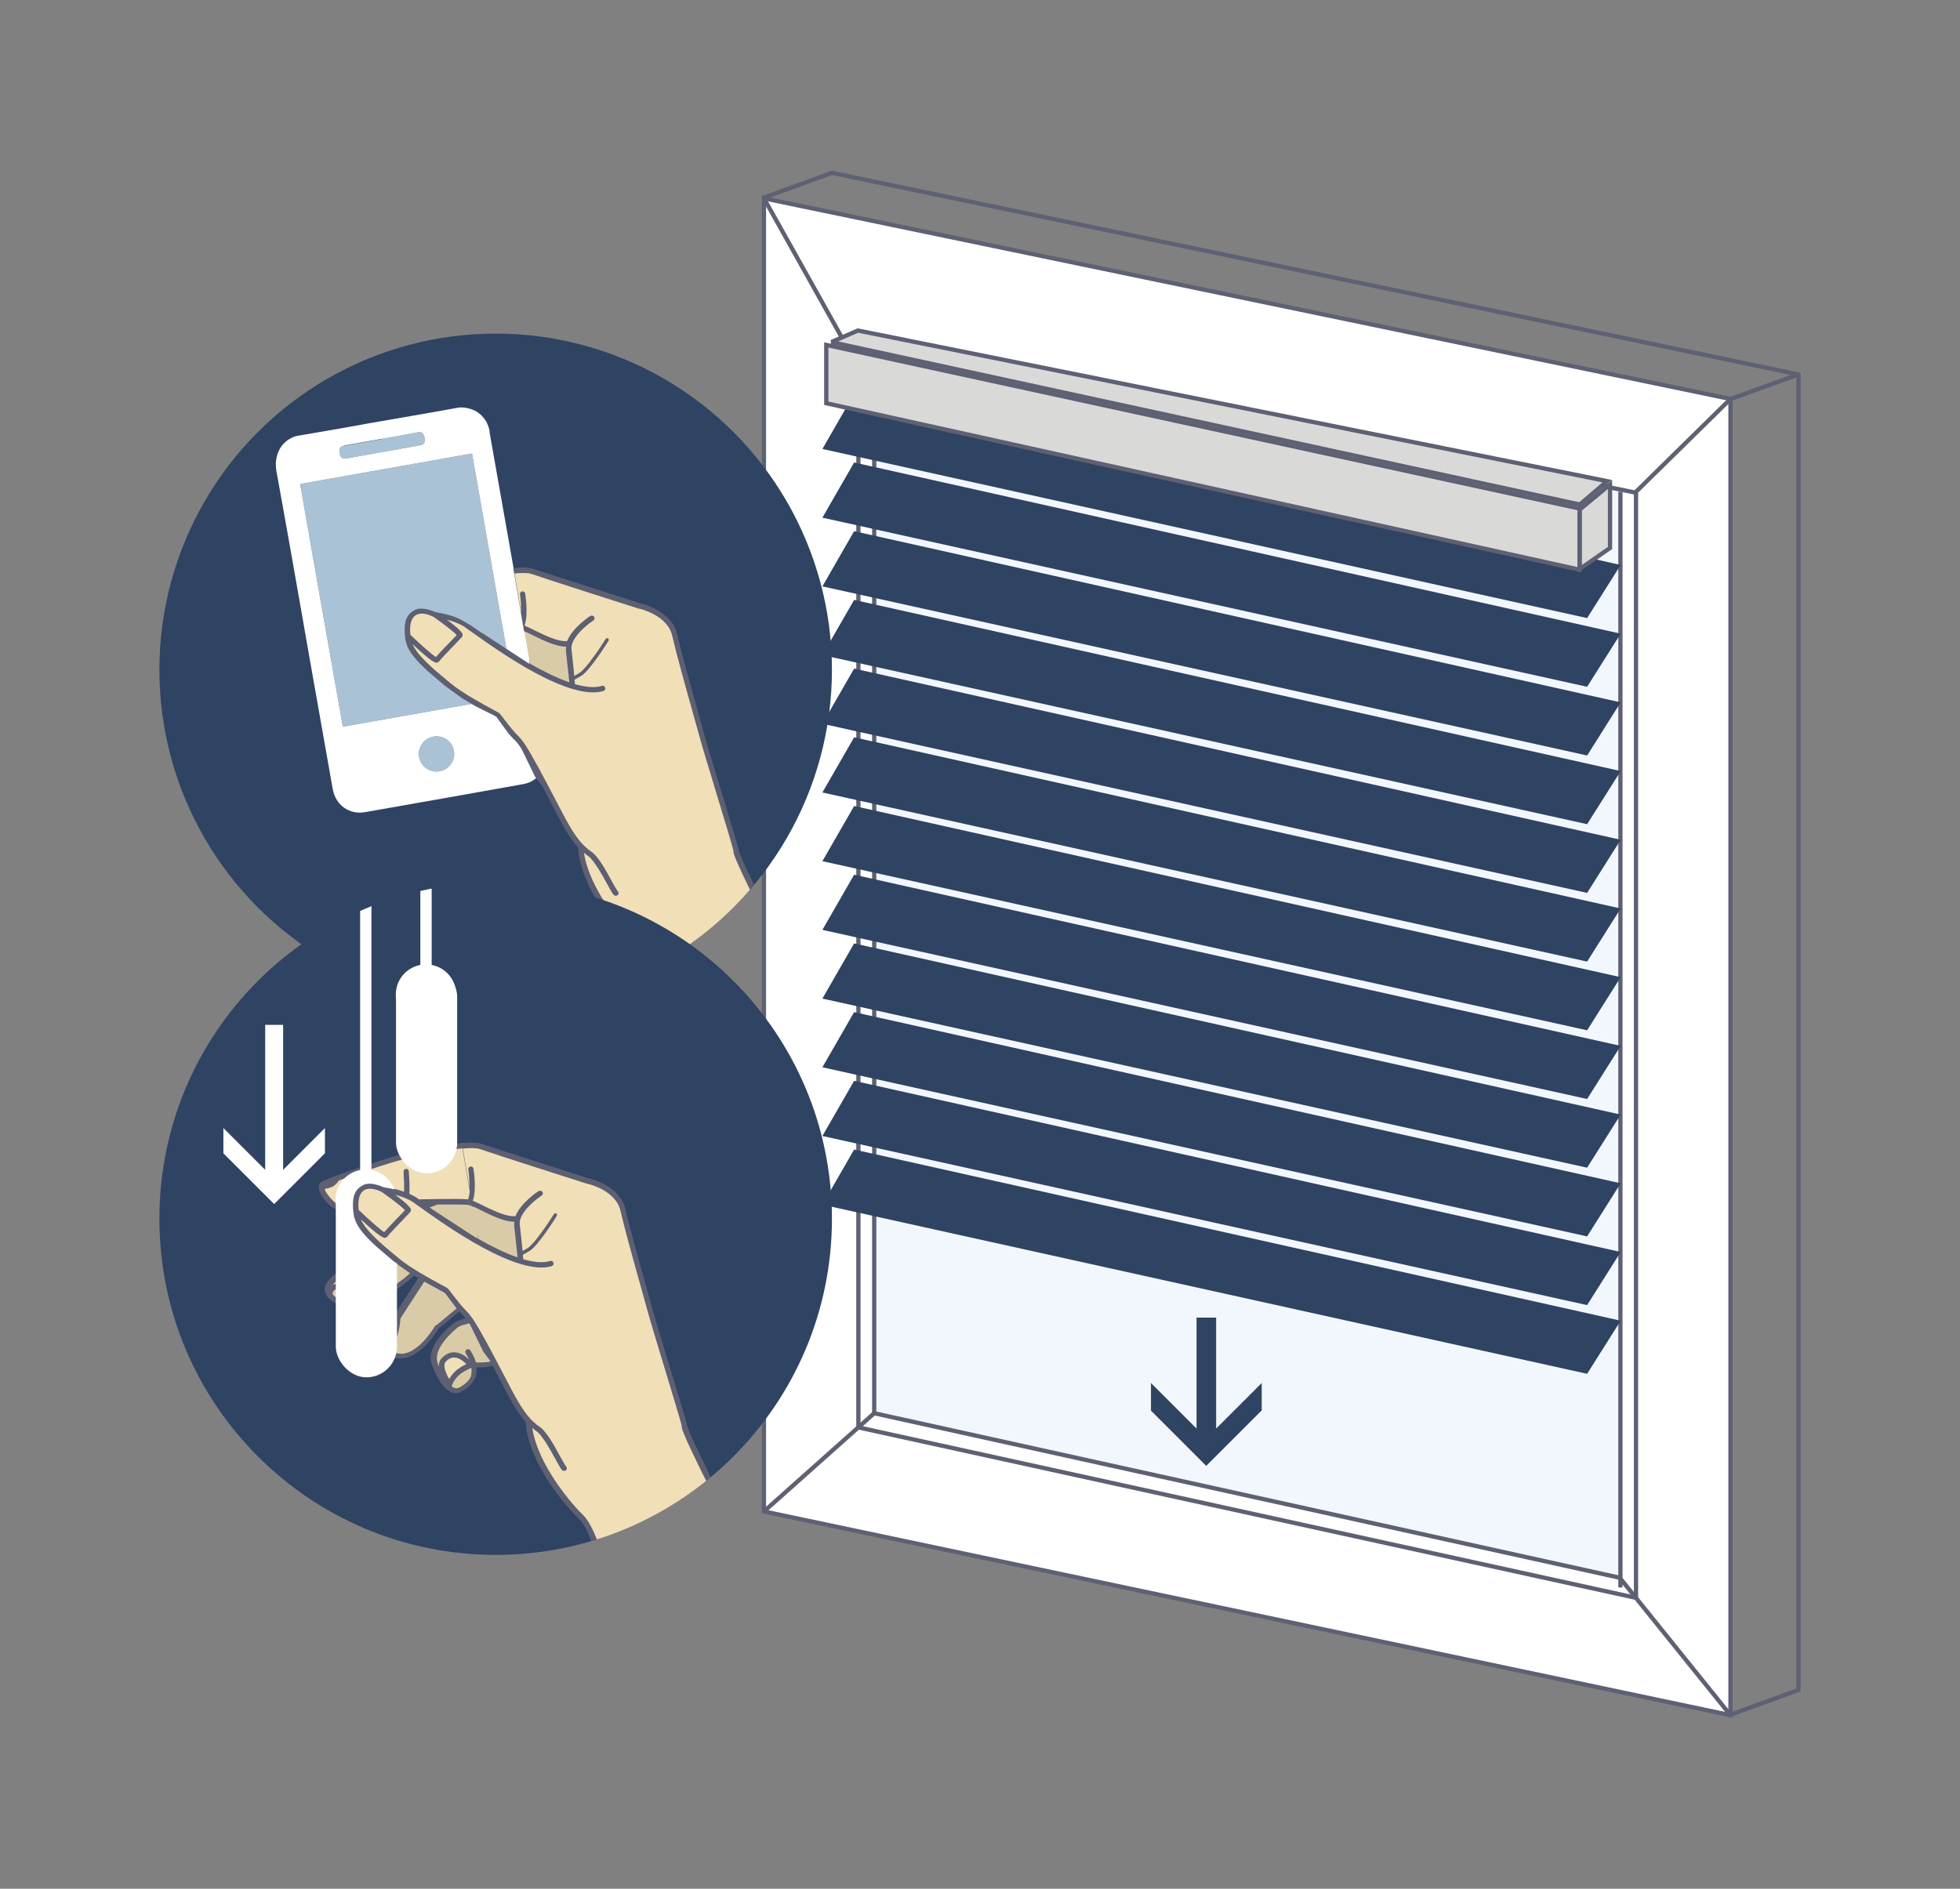 <?xml version="1.0" encoding="UTF-8"?><svg id="Layer_1" xmlns="http://www.w3.org/2000/svg" xmlns:xlink="http://www.w3.org/1999/xlink" viewBox="0 0 83 80"><rect x="0" y="0" width="83" height="80" fill="#808080" stroke="none"/><defs><clipPath id="clippath"><rect x="30.62" y="7.24" width="45.63" height="65.52" style="fill:none;"/></clipPath><clipPath id="clippath-1"><circle cx="20.99" cy="28.37" r="14.24" style="fill:#2f4363;"/></clipPath><clipPath id="clippath-2"><path d="M20.99,37.38h0c7.87,0,14.24,6.38,14.24,14.24h0c0,7.87-6.38,14.24-14.24,14.24h0c-7.87,0-14.24-6.38-14.24-14.24h0c0-7.87,6.38-14.24,14.24-14.24Z" style="fill:#2f4363;"/></clipPath></defs><g style="clip-path:url(#clippath);"><path d="M73.28,16.9l-40.93-8.5v55.62l40.93,8.63V16.9Z" style="fill:#fff; stroke:#5e6073; stroke-miterlimit:10; stroke-width:.18px;"/><path d="M37.02,38.18v21.68l31.58,6.97V20.75l-31.58-6.28v23.71Z" style="fill:#f1f7fc;"/><path d="M36.35,60.46l32.93,7.22" style="fill:none; stroke:#5e6073; stroke-miterlimit:10; stroke-width:.18px;"/><path d="M37.02,59.86l31.58,6.97" style="fill:none; stroke:#5e6073; stroke-miterlimit:10; stroke-width:.18px;"/><path d="M36.35,14.19v46.26" style="fill:none; stroke:#5e6073; stroke-miterlimit:10; stroke-width:.18px;"/><path d="M37.02,14.38v45.48" style="fill:none; stroke:#5e6073; stroke-miterlimit:10; stroke-width:.18px;"/><path d="M69.28,20.88v46.8" style="fill:none; stroke:#5e6073; stroke-miterlimit:10; stroke-width:.18px;"/><path d="M68.62,20.83v46.41" style="fill:none; stroke:#5e6073; stroke-miterlimit:10; stroke-width:.18px;"/><path d="M68.6,66.84l4.68,5.81" style="fill:none; stroke:#5e6073; stroke-linecap:round; stroke-linejoin:round; stroke-width:.18px;"/><path d="M37.02,59.86l-4.67,4.16" style="fill:none; stroke:#5e6073; stroke-miterlimit:10; stroke-width:.18px;"/><path d="M69.28,20.83l4-3.93" style="fill:none; stroke:#5e6073; stroke-linecap:round; stroke-linejoin:round; stroke-width:.18px;"/><path d="M32.35,8.4l3.3,5.9" style="fill:none; stroke:#5e6073; stroke-miterlimit:10; stroke-width:.18px;"/><path d="M32.35,8.37l2.88-1.05,40.93,8.54-2.88,1.04" style="fill:none; stroke:#5e6073; stroke-linecap:round; stroke-linejoin:round; stroke-width:.18px;"/><path d="M73.28,72.63l2.88-1.05V15.87" style="fill:none; stroke:#5e6073; stroke-linecap:round; stroke-linejoin:round; stroke-width:.18px;"/><path d="M36.35,14.19l32.93,6.68" style="fill:none; stroke:#5e6073; stroke-miterlimit:10; stroke-width:.18px;"/><path d="M53.43,59.75v-1.17l-1.93,1.93v-4.7h-.83v4.7l-1.93-1.93v1.17l2.34,2.34,2.34-2.34Z" style="fill:#2f4363;"/><path d="M34.84,51.03l32.37,7.16,1.42-2.25-32.46-7.25-1.34,2.33Z" style="fill:#2f4363;"/><path d="M34.84,48.12l32.37,7.16,1.42-2.25-32.46-7.25-1.34,2.33Z" style="fill:#2f4363;"/><path d="M34.84,45.21l32.37,7.16,1.42-2.25-32.46-7.25-1.34,2.33Z" style="fill:#2f4363;"/><path d="M34.84,42.3l32.37,7.16,1.42-2.25-32.46-7.25-1.34,2.33Z" style="fill:#2f4363;"/><path d="M34.84,39.39l32.37,7.16,1.42-2.25-32.46-7.25-1.34,2.33Z" style="fill:#2f4363;"/><path d="M34.84,36.48l32.37,7.16,1.42-2.25-32.46-7.25-1.34,2.33Z" style="fill:#2f4363;"/><path d="M34.84,33.57l32.37,7.16,1.42-2.25-32.46-7.25-1.34,2.33Z" style="fill:#2f4363;"/><path d="M34.84,30.66l32.37,7.16,1.42-2.25-32.46-7.25-1.34,2.33Z" style="fill:#2f4363;"/><path d="M34.84,27.75l32.37,7.16,1.42-2.25-32.46-7.25-1.34,2.33Z" style="fill:#2f4363;"/><path d="M34.84,24.84l32.37,7.16,1.42-2.25-32.46-7.25-1.34,2.33Z" style="fill:#2f4363;"/><path d="M34.84,21.93l32.37,7.16,1.42-2.25-32.46-7.25-1.34,2.33Z" style="fill:#2f4363;"/><path d="M34.84,19.02l32.37,7.16,1.42-2.25-32.46-7.25-1.34,2.33Z" style="fill:#2f4363;"/><path d="M34.99,17.08v-2.47l31.9,6.93v2.59l-31.9-7.05Z" style="fill:#d9d9d8; stroke:#5e6073; stroke-width:.18px;"/><path d="M35.2,14.49l1.13-.49,31.73,6.38-1.16.99-31.7-6.88Z" style="fill:#d9d9d8; stroke:#5e6073; stroke-width:.18px;"/><path d="M66.9,24.09v-2.51l1.28-1.06v2.69l-1.28.89Z" style="fill:#d9d9d8; stroke:#5e6073; stroke-width:.18px;"/></g><circle cx="20.99" cy="28.37" r="14.24" style="fill:#2f4363;"/><g style="clip-path:url(#clippath-1);"><path d="M19.99,19.21c.61,3.43,1.21,6.85,1.81,10.28l-7.28,1.29c-.61-3.43-1.21-6.85-1.81-10.28,2.42-.43,4.84-.86,7.28-1.29Z" style="fill:#aac2d5;"/><path d="M16.14,18.59c.52-.09,1.04-.18,1.56-.28.18-.04.25.09.28.23.04.18-.02.29-.18.32-1.05.19-2.09.37-3.14.56-.16.03-.25-.05-.28-.23-.03-.19.02-.29.19-.31.53-.09,1.06-.19,1.59-.28Z" style="fill:#aac2d5;"/><path d="M18.61,32.67c-.4.07-.79-.2-.86-.6-.08-.4.2-.8.61-.87.4-.07.79.19.86.6.08.4-.2.8-.61.87Z" style="fill:#aac2d5;"/><path d="M20.74,18.32c0-.05-.02-.1-.03-.16-.06-.24-.18-.43-.36-.6-.21-.19-.46-.27-.73-.3-.08,0-.12,0-.18,0l-.16.03-1.23.22-1.21.21-1.27.22-1.11.2-1.16.2-.7.12c-.07.01-.12.03-.17.05,0,0,0,0,0,0-.57.23-.84.81-.72,1.47.52,2.86,1.02,5.72,1.52,8.58.29,1.62.57,3.24.86,4.86.12.68.7,1.1,1.37.98,2.24-.39,4.48-.79,6.71-1.19.17-.03.34-.1.47-.2.42-.3.56-.73.47-1.24-.79-4.49-1.59-8.98-2.38-13.47ZM14.56,18.87c.53-.09,1.06-.19,1.59-.28s1.04-.18,1.55-.28c.18-.04.25.09.28.23.04.18-.02.29-.18.32-1.05.19-2.09.37-3.14.56-.16.03-.25-.05-.28-.23s.02-.29.19-.31ZM18.61,32.67c-.4.07-.79-.2-.86-.6-.08-.4.2-.8.61-.87.4-.07.79.19.86.6.08.4-.2.8-.61.87ZM21.8,29.49l-7.28,1.29c-.61-3.43-1.21-6.85-1.81-10.28l7.28-1.29,1.81,10.28Z" style="fill:#fff;"/><path d="M33.73,41.02c-.8-1.52-2.33-4.53-2.44-4.99-.07-.32-.4-1.37-.74-2.49-.29-.95-.59-1.94-.71-2.37-.08-.29-.2-.72-.34-1.23-.3-1.07-.67-2.39-.82-3.06-.22-1.01-1.47-1.31-1.58-1.33-.17-.05-4.01-1.29-4.53-1.46-.19-.06-.49-.06-.83-.03v.03s.45,2.65.45,2.65l.23.11v1.27l-1.99-1.3-.06-.03-.4-.28s-.46-.28-.62-.34c-.16-.07-.26-.1-.46-.15-.19-.05-.45-.09-.45-.09,0,0-.55-.27-.88-.09-.33.18-.45.45-.42.97l.02.23c.02.1.03.17.04.18.09.36.41.73.78,1.08l.16.15.68.58.74.54.2.12.37.22.88.44.51.7.15.17c.06.06.11.12.17.17.03.03.06.07.1.12l.14.2.58,1.19.32.42s.05.07.1.2c.08.15.15.29.22.42.18.34.33.63.44.84.28.52.51.86.74,1.12,0,0,0,.02,0,.03.12,1.71,1.69,3.54,2.23,4.04.43.4.76,1.61.76,1.63.01.05.06.08.11.08,0,0,.02,0,.03,0,.05-.01.08-.06.08-.1l5.83-.42s.05.05.09.05c.02,0,.04,0,.05-.01.06-.03.08-.1.05-.15Z" style="fill:#5d5f72;"/><path d="M17.54,26.11c.27-.27.78,0,.82.02.4.28.86.63.98.77-.06.06-.17.18-.28.29-.28.29-.5.52-.6.64-.17-.1-.66-.54-1.08-.94-.03-.26-.02-.6.15-.77Z" style="fill:#f1dfb8;"/><path d="M23.97,27.53s0-.09,0-.14c0,0,0,0-.01,0-.42,0-.99-.28-1.43-.5-.03-.02-.29-.14-.32-.15l.23,1.37c.56.32,1.14.61,1.67.79-.03-.3-.1-.91-.15-1.38Z" style="fill:#dacba8;"/><path d="M31.07,36.08c-.07-.31-.41-1.41-.73-2.47-.29-.96-.59-1.94-.71-2.38-.08-.29-.2-.72-.34-1.22-.3-1.07-.67-2.4-.82-3.07-.2-.9-1.4-1.16-1.41-1.16,0,0,0,0-.01,0-.04-.01-4.01-1.28-4.54-1.47-.15-.05-.42-.05-.72-.02l.28,1.67c0-.3-.02-.63-.05-.78-.01-.06.03-.12.09-.13.06-.01.12.03.13.09,0,.04.15.87-.03,1.36.11.04.24.11.41.19.42.21,1.04.51,1.4.46.22-.56.94-1.04.98-1.06.05-.03.12-.02.16.03.03.05.02.12-.03.16-.28.18-.98.75-.93,1.22.04.36.09.81.12,1.13l.22-.13c.28-.17.9-1.1,1.11-1.44.02-.03.07-.04.1-.02.03.02.04.07.02.1-.03.05-.79,1.27-1.16,1.49l-.28.16c0,.08.02.14.02.19.44.12.83.17,1.14.07.06-.02.12.02.14.08.02.06-.02.12-.08.14-1.46.43-4.42-1.68-5.53-2.47-.17-.12-.29-.2-.35-.25-.22-.14-.5-.24-.74-.3.64.48.66.59.66.63,0,.04,0,.07-.03.1-.03.04-.14.15-.34.36-.22.23-.58.6-.62.67-.02.03-.06.05-.1.06-.05,0-.18.02-1.03-.79.21.5.91,1.08,1.43,1.51.06.05.13.11.18.15.47.4,1.43.92,1.84,1.14.13.07.18.1.2.11.05.03.11.12.25.3.17.22.4.52.61.72.06.06.14.16.23.29,0,0,0,0,0,0,.34.51.85,1.49,1.28,2.31.18.34.33.63.44.84.48.88.76,1.18,1.12,1.43.28.19.62.8.86,1.25.1.18.21.37.24.41.05.04.06.11.02.16-.02.03-.06.04-.09.04-.02,0-.05,0-.07-.02-.06-.04-.12-.15-.3-.48-.22-.4-.56-1.01-.79-1.17-.07-.05-.13-.1-.19-.15.24,1.6,1.73,3.29,2.13,3.67.46.43.79,1.59.82,1.72l5.81-.42c-.23-.44-2.31-4.42-2.44-5.01Z" style="fill:#f1dfb8;"/></g><path d="M20.99,37.38h0c7.87,0,14.24,6.38,14.24,14.24h0c0,7.87-6.38,14.24-14.24,14.24h0c-7.87,0-14.24-6.38-14.24-14.24h0c0-7.87,6.38-14.24,14.24-14.24Z" style="fill:#2f4363;"/><g style="clip-path:url(#clippath-2);"><path d="M13.76,48.85v-1.07l-1.77,1.77v-6.14h-.76v6.14l-1.77-1.77v1.07l2.15,2.15,2.15-2.15Z" style="fill:#fff;"/><path d="M31.53,65.38c-.8-1.52-2.33-4.53-2.44-4.99-.07-.32-.4-1.37-.74-2.49-.29-.95-.59-1.94-.71-2.37-.08-.29-.2-.72-.34-1.23-.3-1.07-.67-2.39-.82-3.06-.22-1.01-1.47-1.31-1.58-1.33-.17-.05-4.01-1.29-4.53-1.46-.46-.16-1.56.06-2.43.24-.19.04-.37.08-.52.1-.82.15-3.42,1.08-3.75,1.23-.1.04-.16.12-.17.22-.01.07,0,.16.04.24,0,0,0,0,0,0,0,0,0,.01,0,.02.1.23.32.47.47.6.25.21.75.25.95.26.02.1.03.17.04.18.09.36.41.73.78,1.08l-.95.96c-.16.08-.96.47-1.07.93-.03.13,0,.26.08.38,0,0,0,0,0,0,0,0,0,0,0,.01,0,0,.41.52,1.14.52.29,0,.63-.08,1.01-.3.99-.58,1.41-.95,1.56-1.1.06.04.12.07.17.1-.23.36-1.03,1.6-1.12,1.74v.02c-.36.55-.51.93-.45,1.17,0,0,0,.02,0,.03.02.05.04.09.07.13.04.05.3.33.73.33.02,0,.03,0,.05,0,.52-.03,1.05-.45,1.58-1.27l.87-.72c.06.06.11.12.17.17.03.03.06.07.1.12-.15.04-.36.09-.46.17-.01,0-1.23.89-.99,1.72.14.48.46,1.08.84,1.24.07.03.13.04.2.04.07,0,.14-.02.2-.05.35-.18.56-.4.64-.68.03-.11.04-.23.02-.36.06,0,.13,0,.2,0,.16,0,.34-.02.49-.08.08.15.15.29.22.42.18.34.33.63.44.84.28.52.51.86.74,1.12,0,0,0,.02,0,.03.12,1.71,1.69,3.54,2.23,4.04.43.4.76,1.61.76,1.63.01.05.06.08.11.08,0,0,.02,0,.03,0,.05-.01.08-.06.08-.1l5.83-.42s.05.05.09.05c.02,0,.04,0,.05-.01.06-.03.08-.1.05-.15Z" style="fill:#5d5f72;"/><path d="M15.35,50.47c.27-.27.78,0,.82.02.4.28.86.63.98.77-.06.06-.17.18-.28.29-.28.29-.5.52-.6.64-.17-.1-.66-.54-1.08-.94-.03-.26-.02-.6.15-.77Z" style="fill:#f1dfb8;"/><path d="M14.51,54.06c-.15.18-.3.32-.37.35-.02,0-.03.01-.05.02.1-.13.26-.26.43-.37Z" style="fill:#f1dfb8;"/><path d="M15.91,54.95c-1.07.63-1.71,0-1.83-.13,0-.05.02-.16.13-.2.26-.08.76-.76.87-.91l.89-.9c.2.18.41.36.6.52.06.05.13.1.18.15.17.14.39.29.62.44-.16.16-.58.51-1.47,1.03Z" style="fill:#dacba8;"/><path d="M16.64,56.29c-.04.17-.08.31-.13.34-.02.02-.04.03-.06.05.04-.1.1-.23.19-.39Z" style="fill:#f1dfb8;"/><path d="M18.45,56.13s-.02.02-.02.03c-.48.75-.97,1.16-1.41,1.18-.37.02-.59-.24-.59-.25,0,0,0,0,0,0,0,0,0,0,0,0,.04-.06.13-.17.24-.25.2-.15.27-.77.29-1,.26-.4.82-1.27,1.01-1.56.27.16.52.29.68.38.09.05.17.09.18.1.03.02.12.14.2.25.09.12.2.26.32.4l-.88.73Z" style="fill:#dacba8;"/><path d="M18.86,57.7s.13-.19.35-.2c0,0,.01,0,.02,0,.16,0,.34.1.52.28-.14.06-.35.18-.51.34-.1.11-.17.2-.22.29-.14-.24-.27-.56-.16-.71Z" style="fill:#f1dfb8;"/><path d="M19.96,58.24c-.06.21-.23.38-.53.54-.06.03-.13.03-.21,0-.03-.02-.07-.04-.1-.06,0-.01.02-.02.02-.04,0,0,.05-.18.25-.39.22-.22.57-.35.57-.35,0,0,0,0,0,0,.02.11.01.21-.01.3Z" style="fill:#dacba8;"/><path d="M20.22,57.71s-.04,0-.06,0c-.05-.16-.13-.33-.24-.51-.03-.05-.1-.07-.16-.04-.05.03-.07.1-.04.16.06.1.11.19.15.27-.23-.22-.45-.32-.68-.31-.33.02-.51.29-.52.29-.07.09-.09.2-.08.32-.03-.07-.05-.14-.07-.21-.16-.56.62-1.27.9-1.48.08-.05.3-.11.46-.15.25.38.59,1.02.9,1.61-.17.06-.45.05-.58.05Z" style="fill:#dacba8;"/><path d="M24.69,64.15c-.41-.38-1.9-2.06-2.13-3.67.06.05.12.1.19.15.24.16.57.77.79,1.17.18.32.24.43.3.48.02.02.05.02.07.02.03,0,.07-.01.09-.04.04-.05.03-.12-.02-.16-.03-.03-.15-.23-.24-.41-.25-.44-.58-1.05-.86-1.25-.35-.24-.63-.54-1.12-1.43-.12-.21-.27-.5-.44-.84-.43-.82-.94-1.8-1.28-2.31,0,0,0,0,0,0-.09-.13-.17-.24-.23-.29-.22-.2-.45-.5-.61-.72-.14-.18-.2-.27-.25-.3-.02-.01-.07-.04-.2-.11-.41-.22-1.37-.74-1.84-1.14-.06-.05-.12-.1-.18-.15-.52-.43-1.21-1.01-1.43-1.51.85.8.99.79,1.03.79.04,0,.07-.03.1-.06.04-.06.4-.44.62-.67.19-.2.31-.32.34-.36.02-.03.03-.06.03-.1,0-.04-.02-.15-.66-.63.24.07.52.17.74.3.06.04.18.13.35.25,1.11.79,4.07,2.9,5.53,2.47.06-.02.09-.08.08-.14-.02-.06-.08-.09-.14-.08-.31.09-.7.05-1.14-.07,0-.05-.01-.11-.02-.19l.28-.16c.37-.22,1.13-1.44,1.16-1.49.02-.03.01-.08-.02-.1-.03-.02-.08-.01-.1.02-.21.34-.83,1.28-1.11,1.44l-.22.13c-.03-.32-.08-.77-.12-1.13-.05-.47.66-1.04.93-1.22.05-.03.07-.1.03-.16-.03-.05-.1-.07-.16-.03-.04.02-.76.5-.98,1.06-.35.05-.98-.26-1.4-.47-.17-.08-.3-.15-.41-.19.17-.49.03-1.32.03-1.36-.01-.06-.07-.1-.13-.09-.06.01-.1.07-.09.13.04.24.11.92-.03,1.27-.43-.04-1.83,0-2.08,0-.05-.04-.1-.07-.13-.09-.09-.05-.18-.1-.28-.15.03-.23,0-.67-.02-.95,0-.06-.06-.11-.12-.1-.06,0-.11.06-.1.12.02.31.03.67.02.85-.38-.14-.75-.2-.84-.21-.12-.06-.71-.34-1.08.03-.21.21-.24.57-.23.84-.23-.02-.61-.07-.78-.21-.17-.14-.34-.36-.42-.52,0,0,0,0,0,0,0,0,0-.03,0-.04,0-.01.03-.03.08-.03.25-.03.43-.2.51-.34.89-.33,2.51-.88,3.12-.99.15-.03.34-.07.53-.1.81-.16,1.91-.39,2.32-.25.53.18,4.5,1.45,4.54,1.47,0,0,0,0,.01,0,.01,0,1.21.27,1.41,1.16.15.67.52,2,.82,3.07.14.5.26.93.34,1.22.12.43.42,1.42.71,2.38.32,1.06.66,2.16.73,2.47.13.58,2.21,4.57,2.44,5.01l-5.81.42c-.03-.13-.36-1.29-.82-1.72Z" style="fill:#f1dfb8;"/><path d="M21.92,53.27c-1.31-.45-2.9-1.53-3.73-2.12l.33-.13c.56,0,1.18-.01,1.32.02.08.01.28.11.48.21.43.21,1.01.5,1.43.5,0,0,0,0,.01,0,0,.05,0,.09,0,.14.05.47.12,1.08.15,1.38Z" style="fill:#dacba8;"/><path d="M16.76,42.13c0,.71.57,1.28,1.28,1.28s1.28-.57,1.28-1.28-.57-1.28-1.28-1.28-1.28.57-1.28,1.28ZM17.8,14.75v27.37h.48V14.75h-.48Z" style="fill:#fff;"/><path d="M15.03,51.56s-.02-.08-.04-.18l-.02-.23c-.02-.28.01-.63.23-.84.37-.37.96-.09,1.08-.03.05,0,.22.04.41.09-.15-.41-.52-.72-.96-.81V11.42h-.48v38.14c-.59.11-1.04.63-1.04,1.25s.47,1.16,1.08,1.26c-.13-.17-.22-.34-.26-.51Z" style="fill:#fff;"/><rect x="14.22" y="49.55" width="2.59" height="8.79" rx="1.3" ry="1.3" style="fill:#fff;"/><rect x="16.77" y="40.91" width="2.59" height="8.79" rx="1.3" ry="1.3" style="fill:#fff;"/><path d="M31.54,65.38c-.8-1.52-2.33-4.53-2.44-4.99-.07-.32-.4-1.37-.74-2.49-.29-.95-.59-1.94-.71-2.37-.08-.29-.2-.72-.34-1.23-.3-1.07-.67-2.39-.82-3.06-.22-1.01-1.47-1.31-1.58-1.33-.17-.05-4.01-1.29-4.53-1.46-.19-.06-.49-.06-.83-.03v.03s.45,2.65.45,2.65l.23.11v1.27l-1.99-1.3-.06-.03-.4-.28s-.46-.28-.62-.34c-.16-.07-.26-.1-.46-.15-.19-.05-.45-.09-.45-.09,0,0-.55-.27-.88-.09-.33.18-.45.45-.42.97l.02.23c.02.1.03.17.04.18.09.36.41.73.78,1.08l.16.15.68.58.74.54.2.12.37.22.88.44.51.7.15.17c.06.06.11.12.17.17.03.03.06.07.1.12l.14.2.58,1.19.32.42s.05.07.1.2c.08.15.15.29.22.42.18.34.33.63.44.84.28.52.51.86.74,1.12,0,0,0,.02,0,.03.12,1.71,1.69,3.54,2.23,4.04.43.4.76,1.61.76,1.63.01.05.06.08.11.08,0,0,.02,0,.03,0,.05-.01.08-.06.08-.1l5.83-.42s.05.05.09.05c.02,0,.04,0,.05-.01.06-.03.08-.1.05-.15Z" style="fill:#5d5f72;"/><path d="M15.35,50.47c.27-.27.78,0,.82.02.4.28.86.63.98.77-.06.06-.17.18-.28.29-.28.29-.5.52-.6.64-.17-.1-.66-.54-1.08-.94-.03-.26-.02-.6.15-.77Z" style="fill:#f1dfb8;"/><path d="M21.78,51.89s0-.09,0-.14c0,0,0,0-.01,0-.42,0-.99-.28-1.43-.5-.03-.02-.29-.14-.32-.15l.23,1.37c.56.32,1.14.61,1.67.79-.03-.3-.1-.91-.15-1.38Z" style="fill:#dacba8;"/><path d="M28.88,60.44c-.07-.31-.41-1.41-.73-2.47-.29-.96-.59-1.94-.71-2.38-.08-.29-.2-.72-.34-1.22-.3-1.07-.67-2.4-.82-3.07-.2-.9-1.4-1.16-1.41-1.16,0,0,0,0-.01,0-.04-.01-4.01-1.28-4.54-1.47-.15-.05-.42-.05-.72-.02l.28,1.67c0-.3-.02-.63-.05-.78-.01-.06.03-.12.09-.13.06-.01.12.03.13.09,0,.04.15.87-.03,1.36.11.04.24.11.41.19.42.21,1.04.51,1.4.46.22-.56.94-1.04.98-1.06.05-.03.12-.02.16.03.03.05.02.12-.03.16-.28.18-.98.75-.93,1.22.04.36.09.81.12,1.13l.22-.13c.28-.17.9-1.1,1.11-1.44.02-.03.07-.04.1-.02.03.02.04.07.02.1-.03.05-.79,1.27-1.16,1.49l-.28.16c0,.08.02.14.02.19.44.12.83.17,1.14.07.06-.02.12.02.14.08.02.06-.02.12-.08.14-1.46.43-4.42-1.68-5.53-2.47-.17-.12-.29-.2-.35-.25-.22-.14-.5-.24-.74-.3.64.48.66.59.66.63,0,.04,0,.07-.03.1-.03.04-.14.15-.34.36-.22.23-.58.6-.62.67-.02.03-.06.05-.1.06-.05,0-.18.02-1.03-.79.21.5.91,1.08,1.43,1.51.06.05.13.11.18.15.47.4,1.43.92,1.84,1.14.13.07.18.1.2.11.05.03.11.12.25.3.17.22.4.52.61.72.06.06.14.16.23.29,0,0,0,0,0,0,.34.51.85,1.49,1.28,2.31.18.34.33.63.44.84.48.88.76,1.18,1.12,1.43.28.19.62.8.86,1.25.1.18.21.37.24.41.05.04.06.11.02.16-.02.03-.06.04-.09.04-.02,0-.05,0-.07-.02-.06-.04-.12-.15-.3-.48-.22-.4-.56-1.01-.79-1.17-.07-.05-.13-.1-.19-.15.24,1.6,1.73,3.29,2.13,3.67.46.43.79,1.59.82,1.72l5.81-.42c-.23-.44-2.31-4.42-2.44-5.01Z" style="fill:#f1dfb8;"/></g></svg>